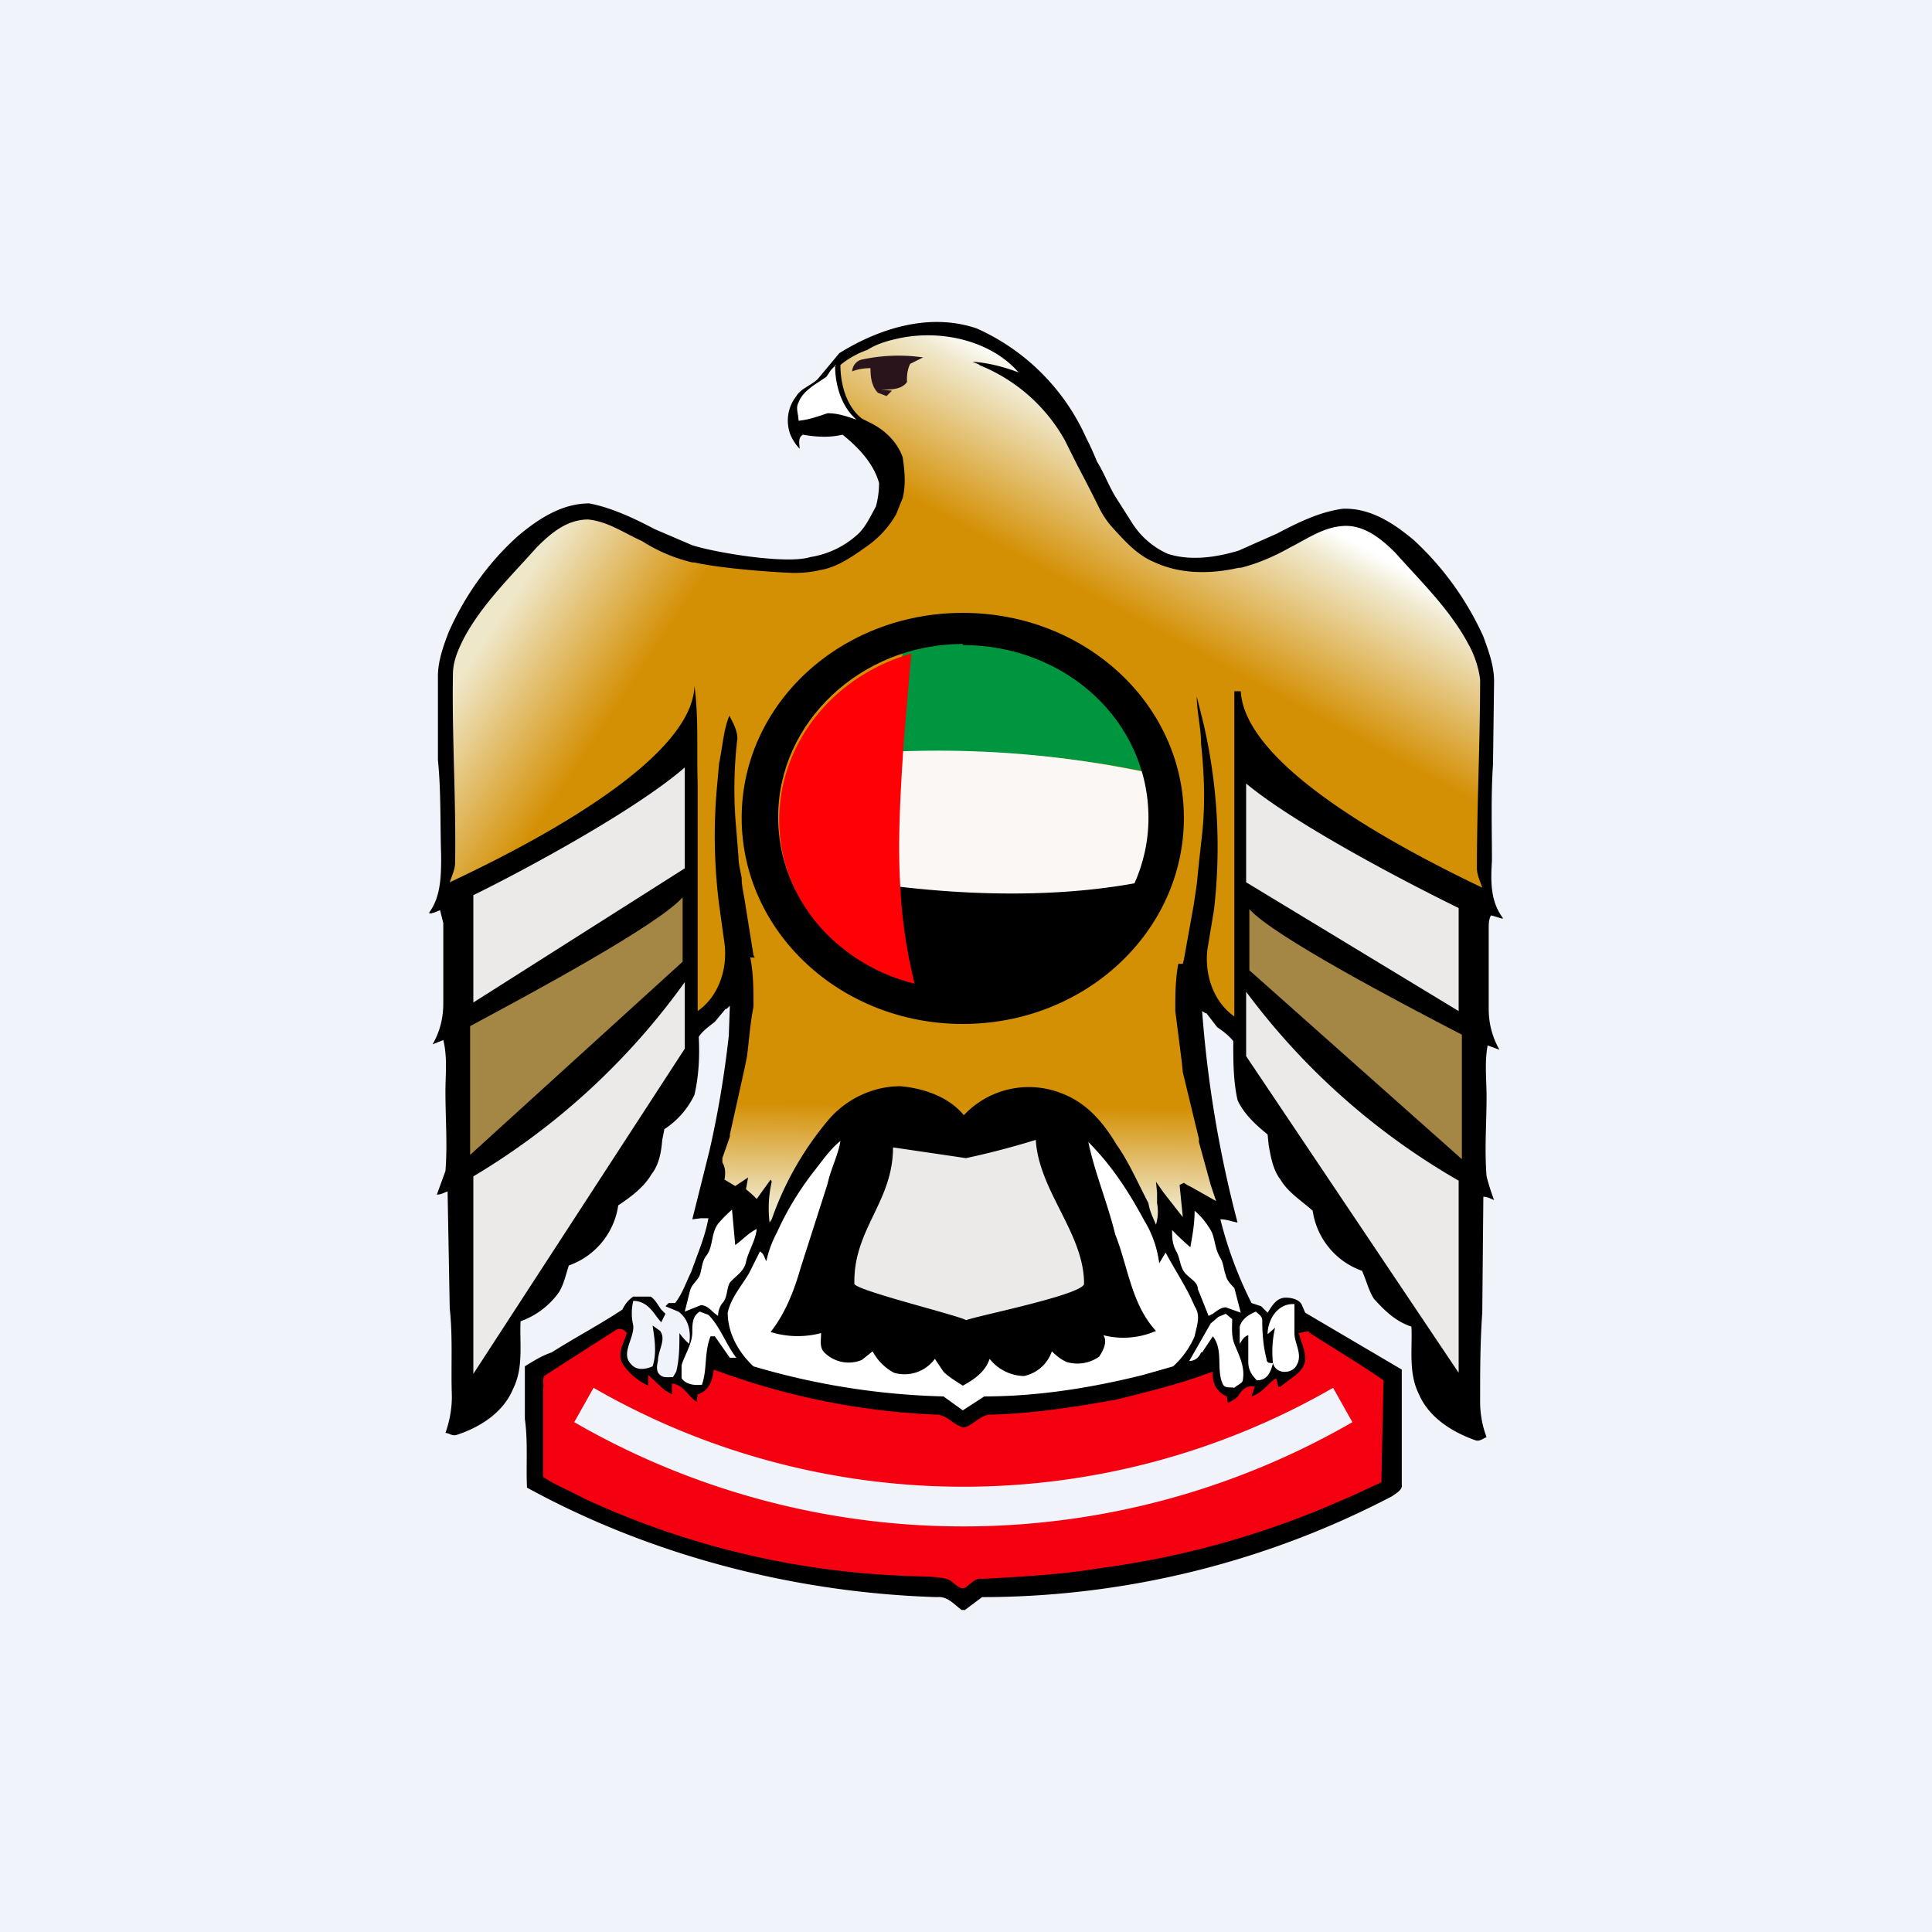<!-- by TradingView --><svg width="18" height="18" viewBox="0 0 18 18" xmlns="http://www.w3.org/2000/svg"><path fill="#F0F3FA" d="M0 0h18v18H0z"/><path d="m13.9 8.53.1.03v-.01c-.12-.16-.11-.36-.1-.53 0-.3-.01-.6.01-.9l.01-.77c0-.15-.05-.28-.1-.42a2.79 2.79 0 0 0-.65-.9c-.18-.15-.4-.3-.66-.29-.22.03-.42.13-.61.23l-.36.16c-.2.06-.44.1-.66.03a.76.76 0 0 1-.34-.3l-.14-.22c-.07-.11-.11-.23-.18-.34a2.43 2.43 0 0 0-.1-.22A2.02 2.02 0 0 0 9.1 3.06c-.44-.15-.91 0-1.28.23l-.2.24c-.06.06-.16.09-.2.16-.08.1-.1.23-.06.35.02.05.05.1.09.14 0-.04-.02-.1.03-.13.12.02.24.03.37 0 .15.12.29.27.34.45 0 .07-.01.15-.03.22-.05.09-.09.18-.16.25a.85.85 0 0 1-.45.22c-.22.07-.88-.04-1.1-.11l-.35-.15c-.19-.1-.4-.2-.61-.24-.26 0-.48.15-.66.3-.28.25-.5.56-.65.9-.05.13-.1.27-.1.41v.78c.03.3.02.59.03.89 0 .18 0 .38-.11.53v.01c.04 0 .07-.02.1-.03l.03.12v.75c0 .13-.03.26-.1.38l.1-.04c.04.16.02.32.02.48 0 .25.02.5 0 .74l-.08.22c.04 0 .07-.02.1-.03l.02 1.09c.03.27.01.54.02.82 0 .11-.02.23-.06.34.03 0 .06.03.1.02.22-.07.44-.21.53-.43.1-.2.06-.42.07-.63a.75.75 0 0 0 .35-.26c.05-.07.07-.17.1-.26a.7.7 0 0 0 .46-.56c.12-.08.24-.17.31-.29.07-.09.09-.2.1-.32l.02-.1a.78.78 0 0 0 .28-.32c.04-.17.05-.36.04-.54.04-.06.1-.1.15-.14l.1-.12h.01l.03-.03-.01.28c-.04.36-.1.72-.18 1.07l-.16.64.08-.01h.07c-.03.17-.1.33-.16.5-.05.1-.08.2-.15.29h-.06l-.03.03.12.05c.1.07.12.2.1.3a.58.58 0 0 1-.09-.1c0 .12 0 .24-.03.36l-.03.05c-.04 0-.09.01-.12-.02-.04-.03-.03-.09-.02-.13 0-.1.08-.2.02-.28a2.61 2.61 0 0 0-.07-.05c.02.13.04.26 0 .38-.07.03-.15.04-.2-.02-.1-.1.03-.24.02-.36a.49.49 0 0 1 0-.23c.11 0 .17.08.22.15l.04.05.04-.08a1.65 1.65 0 0 1-.04-.04c-.03-.04-.06-.1-.1-.12H5.9a.28.28 0 0 0-.1.12c-.21.14-.44.26-.66.4-.09.03-.17.08-.25.13v.49c.03.21.01.43.02.64 1.15.63 2.49.98 3.82 1.02.1-.01.16.07.23.12h.03l.16-.12a8.26 8.26 0 0 0 3.82-.94c.04-.03.1-.06.09-.11v-1.07l-.9-.53-.03-.07c-.02-.05-.09-.07-.15-.07-.09 0-.13.08-.17.14a6.61 6.61 0 0 1-.06-.06 9.63 9.63 0 0 0-.09-.03 3.76 3.76 0 0 1-.29-.78c.06 0 .1.02.16.03a10.88 10.88 0 0 1-.33-1.97l.03.02h.01l.1.13c.06.04.11.08.15.13 0 .19 0 .37.04.55.06.13.17.23.28.32l.01.1c.02.11.04.23.11.32.07.12.2.2.3.29a.7.7 0 0 0 .46.56c.04.09.06.18.11.26.1.11.2.21.35.26.01.21-.03.43.07.63.09.21.3.35.53.43.04.01.07-.02.1-.03a.94.94 0 0 1-.06-.34c0-.27 0-.54.02-.82l.01-1.08c.04 0 .07.02.1.03a2.1 2.1 0 0 1-.07-.22c-.02-.25 0-.5 0-.74 0-.16-.02-.32.01-.48l.11.04a.76.76 0 0 1-.1-.38v-.75c0-.04 0-.08.02-.12Zm-6.94.4c1.39.07 2.75.05 4.13.05-1.38 0-2.74.02-4.13-.05Z"/><path d="M11.88 12.37a.97.97 0 0 0-.02.33c-.03 0-.06 0-.06-.04-.03-.11-.04-.24-.04-.36 0-.04-.04-.06-.06-.08-.07.03-.13.07-.15.14v.18-.02c.02-.03.04-.07.08-.08v.25c0 .07.03.12.08.17.1 0 .13-.08.15-.16.03.11.18.1.22.02.06-.1-.02-.2-.02-.3v-.27c-.16-.01-.25.15-.25.28l.07-.06ZM7.57 10.93c-.13.17-.24.35-.33.55a1 1 0 0 0-.1.27c-.02-.03-.02-.07-.06-.09l-.1.2c-.07.12-.17.23-.2.37 0 .19.1.37.24.5a6.8 6.8 0 0 0 1.77.28l.18.13.2-.13c.5 0 1-.08 1.48-.2l.28-.08a.82.82 0 0 0 .2-.28c.02-.1.06-.19 0-.28-.07-.17-.18-.33-.27-.5l-.06.1a1 1 0 0 0-.14-.4c-.14-.26-.3-.51-.52-.73.06.29.18.57.25.86.12.3.15.65.38.9a.76.76 0 0 1-.49.04c.04.06 0 .14-.04.2a.35.35 0 0 1-.3.05c-.05-.02-.1-.06-.14-.1a.35.35 0 0 1-.26.23.42.42 0 0 1-.32-.16c-.04.12-.14.19-.25.25-.06-.04-.13-.08-.18-.13l-.08-.12a.35.35 0 0 1-.38.13.48.48 0 0 1-.2-.2l-.1.08a.32.32 0 0 1-.34-.06c-.06-.05-.04-.12-.04-.19a.85.85 0 0 1-.47-.01c.14-.18.22-.39.28-.6l.25-.78c.03-.14.1-.27.12-.4-.1.08-.18.2-.26.3Z" fill="#fff"/><path d="M10.1 11.96c0-.47-.42-.86-.45-1.34a7.5 7.5 0 0 1-.65.17l-.68-.1c0 .51-.37.76-.36 1.27 0 .06.99.3 1.04.34.1-.04 1.1-.24 1.1-.34Z" fill="#ECE9E9"/><path d="M6.54 12.9c.05-.14.02-.3.08-.45h.04l.14.2a4 4 0 0 1 .06 0c-.1-.13-.15-.29-.26-.4l-.08-.03c-.07.04-.07.12-.07.19 0 .11-.07.21-.1.31v.12c.04.06.12.07.2.06ZM11.2 12.6l.1-.15c.1.13.03.3.09.44.02.05.07.03.11.04.03-.03.08-.04.08-.08.02-.12-.04-.23-.08-.33-.03-.08-.02-.16-.02-.23a9.43 9.43 0 0 0-.06-.05l-.07.03-.07.06-.2.35c.05 0 .09-.03.11-.08Z" fill="#fff"/><path d="m6.65 12.23.04.03c0-.05.02-.1.05-.13.04-.06.03-.13.06-.18.05-.06.13-.1.15-.19.02-.1.09-.2.1-.31-.08.04-.13.1-.2.15l-.03-.33a1.2 1.2 0 0 0-.12.12c-.08.09-.05.22-.12.31-.04.05-.04.12-.06.18-.02.05-.07.08-.09.14l-.05.2.15-.06c.05 0 .09.04.12.07ZM10.92 11.46c0 .06 0 .13.04.2s.03.16.1.22c.04.04.1.07.1.13a26.2 26.2 0 0 1 .1.25l.04-.02c.04-.03.08-.06.12-.06l.14.05-.06-.23c-.03-.03-.07-.07-.08-.12-.02-.05-.02-.11-.05-.16-.05-.08-.05-.17-.08-.24a.7.7 0 0 0-.16-.2c0 .12-.02.23-.04.34a2.48 2.48 0 0 1-.17-.16Z" fill="#fff"/><path d="M6.47 5.24h-.02c-.17-.04-.33-.11-.47-.2-.16-.07-.31-.18-.5-.2-.2 0-.35.13-.48.26-.24.27-.51.53-.68.85-.05.1-.1.21-.1.33-.01.59.03 1.17.02 1.76 0 .06-.03.12-.05.18.64-.3 2.26-1.11 2.28-1.83.04.28.02.62.03.9v2.13c.2-.14.28-.4.25-.63l-.05-.36a5.09 5.09 0 0 1-.02-1.1l.02-.22c.03-.14.04-.3.09-.43.02-.08.27-.16.29-.24l.4-1.1c-.18 0-.75-.04-1.01-.1Z" fill="url(#auxat24kr)"/><path d="M6.99 8.92c.03.15.03.3.03.46-.03.15-.04.3-.06.46l-.02.1-.14.63v.02l-.07.2v.04c.03.05.03.1.02.16l.1.06.12-.08-.02.11a1 1 0 0 1 .1.09l.13-.18.01.02a1.1 1.1 0 0 0-.02.38l.02-.03a2.94 2.94 0 0 1 .54-.94c.16-.18.4-.3.66-.3.22.02.45.1.59.27a.83.83 0 0 1 .92-.2c.23.09.38.27.5.47.12.17.2.36.3.55.01.07.04.13.07.2a.42.42 0 0 0 .01-.2v-.1l-.01-.1.07.1.18.23-.03-.3a3 3 0 0 1 .04-.02l.03.02.04.02.23.13-.05-.15-.11-.4v-.03l-.15-.62-.01-.1-.06-.47c0-.15 0-.3.03-.45-1.34 0-2.65.02-3.99-.05Z" fill="url(#buxat24kr)"/><path d="M7.79 3.4a.46.46 0 0 0-.05.05l-.04.06c-.1.07-.22.13-.26.24-.03.05 0 .11 0 .17.1-.01.18-.04.27-.07.1 0 .18.03.27.06-.14-.12-.2-.32-.2-.51Z" fill="#fff"/><path d="M13.76 8.09c0-.59.03-1.17.03-1.76a.92.92 0 0 0-.11-.33c-.17-.32-.44-.58-.68-.85-.13-.13-.29-.26-.48-.25-.19.01-.34.12-.5.2-.14.08-.3.15-.46.19h-.02c-.26.06-.54.06-.78-.05-.17-.07-.28-.2-.4-.33a.84.84 0 0 1-.13-.2 15.2 15.2 0 0 0-.19-.37l-.12-.24a1.59 1.59 0 0 0-.8-.7h.01l-.07-.03c.15.01.3.05.43.1-.26-.3-.74-.41-1.15-.31-.09.02-.18.05-.26.1a.84.84 0 0 0-.25.14c0 .19.06.39.2.5l.08.04c.14.07.25.18.3.32.02.13.03.26 0 .38l-.06.15a.92.92 0 0 1-.26.29c-.14.1-.28.2-.44.23h-.01c-.08.03-.39.04-.52.04l-.4 1.1c-.01.14.15.28.15.43a4 4 0 0 0-.01.85l.02.25c0 .07.02.14.03.2 0 .08.02.15.03.22l.08.5.02.04c1.33.06 2.65.04 3.98.04l.01-.04.09-.5.03-.2.02-.2.03-.27c.03-.28.02-.56-.01-.84 0-.15-.04-.3-.04-.44l.06.24a5.09 5.09 0 0 1 .1 1.75l-.06.36c-.03.23.05.49.25.63V6.44h.06c.03.55.93 1.2 2.25 1.83-.02-.06-.05-.12-.05-.18Z" fill="url(#cuxat24kr)"/><path d="M8.03 3.35c-.05.01-.09.06-.09.11.05-.02.11-.03.17-.03 0 .08.01.17.07.23l.08.03.05-.05-.1-.01c.09 0 .19 0 .24-.07v-.03c0-.05.01-.1.03-.14l.12-.06a1.61 1.61 0 0 0-.57.02Z" fill="#29141C"/><path d="m12.2 12.4-.1.02c.02.08.06.15.06.24 0 .12-.14.18-.23.26h-.02l-.02-.08c-.08.05-.13.14-.23.17l.03-.09c-.07-.02-.12.03-.15.08-.02.03-.06.05-.1.07l-.01-.06c-.1-.04-.14-.14-.13-.23l-.06.02c-.27.1-.56.17-.84.24-.39.07-.78.13-1.17.14-.1 0-.16.1-.25.12-.1-.02-.15-.12-.26-.12a6.72 6.72 0 0 1-2.07-.42c-.01.09-.04.2-.15.23l-.01.07c-.08-.05-.12-.16-.23-.17v.1l-.07-.04-.15-.14v.1a.58.58 0 0 1-.23-.19c-.07-.1 0-.2.03-.3-.02-.03-.06-.05-.1-.03l-.5.32-.17.11c-.02.04 0 .08-.01.12v.82c.12.08.25.13.38.2a7.8 7.8 0 0 0 2.95.72c.14.01.29 0 .43.03.07.02.13.14.2.06.04-.03.08-.07.13-.06.37-.02.74-.04 1.1-.1a8.22 8.22 0 0 0 2.2-.61l.14-.06.28-.13.02-.95c-.23-.16-.47-.3-.7-.45Z" fill="#F40010"/><path d="M10.67 7.16A1.73 1.73 0 0 0 8.97 6c-.15 0-.4 0-.56.05l-.07.89v.07a9.5 9.5 0 0 1 2.28.17l.07.01-.02-.04Z" fill="#00963F"/><path d="M10.67 8.13c-.25.7-1.02 1.13-1.84 1.13-.18 0-.23 0-.4-.04l-.05-.02v-.06l-.04-.43-.03-.4v-.06h.07l.2.01c.56 0 1.3 0 2.04-.16l.07-.01-.02.04Z"/><path d="M10.7 7.2A9.41 9.41 0 0 0 8.4 7c-.04.47-.06.8-.03 1.26.76.09 1.6.1 2.35-.06.05-.14.04-.3.04-.55 0-.19.01-.28-.04-.45Z" fill="#FBF7F5"/><path d="M8.39 8.3c-.03-.46 0-.92.03-1.39l.07-.82c-.71.2-1.23.82-1.23 1.55 0 .74.54 1.37 1.27 1.56a4.7 4.7 0 0 1-.14-.9Z" fill="#FF0004"/><path d="M8.97 6c-.95 0-1.72.73-1.72 1.61 0 .9.77 1.61 1.72 1.61.96 0 1.73-.72 1.73-1.6 0-.9-.77-1.61-1.73-1.61ZM6.91 7.62c0-1.06.92-1.91 2.06-1.91 1.14 0 2.06.85 2.06 1.91s-.92 1.92-2.06 1.92c-1.14 0-2.06-.86-2.06-1.92Z"/><path d="M12.6 13.25a7.25 7.25 0 0 1-7.25 0l.18-.32a6.9 6.9 0 0 0 6.89 0l.18.32Z" fill="#F0F3FA"/><path d="M4.41 10.96a6.55 6.55 0 0 0 1.97-1.81v.62L4.41 12.8v-1.83ZM6.38 8.1v-.95c-.46.4-1.5.96-1.97 1.19v1l1.97-1.25Z" fill="#ECE9E9"/><path d="M6.36 8.95v-.59c-.23.26-1.42.9-1.98 1.2v1.2l1.98-1.8Z" fill="#A48645"/><path d="M13.59 11a6.5 6.5 0 0 1-1.98-1.76v.6l1.98 2.95V11ZM11.61 8.2V7.3c.47.39 1.51.93 1.98 1.16v.96l-1.98-1.2Z" fill="#ECE9E9"/><path d="M11.64 9.04v-.57c.22.25 1.42.88 1.98 1.17v1.16l-1.98-1.76Z" fill="#A48645"/><defs><linearGradient id="auxat24kr" x1="9.82" y1="9.12" x2="4.11" y2="5.34" gradientUnits="userSpaceOnUse"><stop offset=".7" stop-color="#D49005"/><stop offset=".9" stop-color="#EFE7C9"/></linearGradient><linearGradient id="buxat24kr" x1="9.24" y1="8.92" x2="9.21" y2="11.4" gradientUnits="userSpaceOnUse"><stop offset=".56" stop-color="#D49005"/><stop offset=".93" stop-color="#EEE5C6"/></linearGradient><linearGradient id="cuxat24kr" x1="8.69" y1="9.27" x2="11.84" y2="3.42" gradientUnits="userSpaceOnUse"><stop offset=".6" stop-color="#D49005"/><stop offset=".8" stop-color="#F0E9CE"/><stop offset=".84" stop-color="#fff"/></linearGradient></defs></svg>